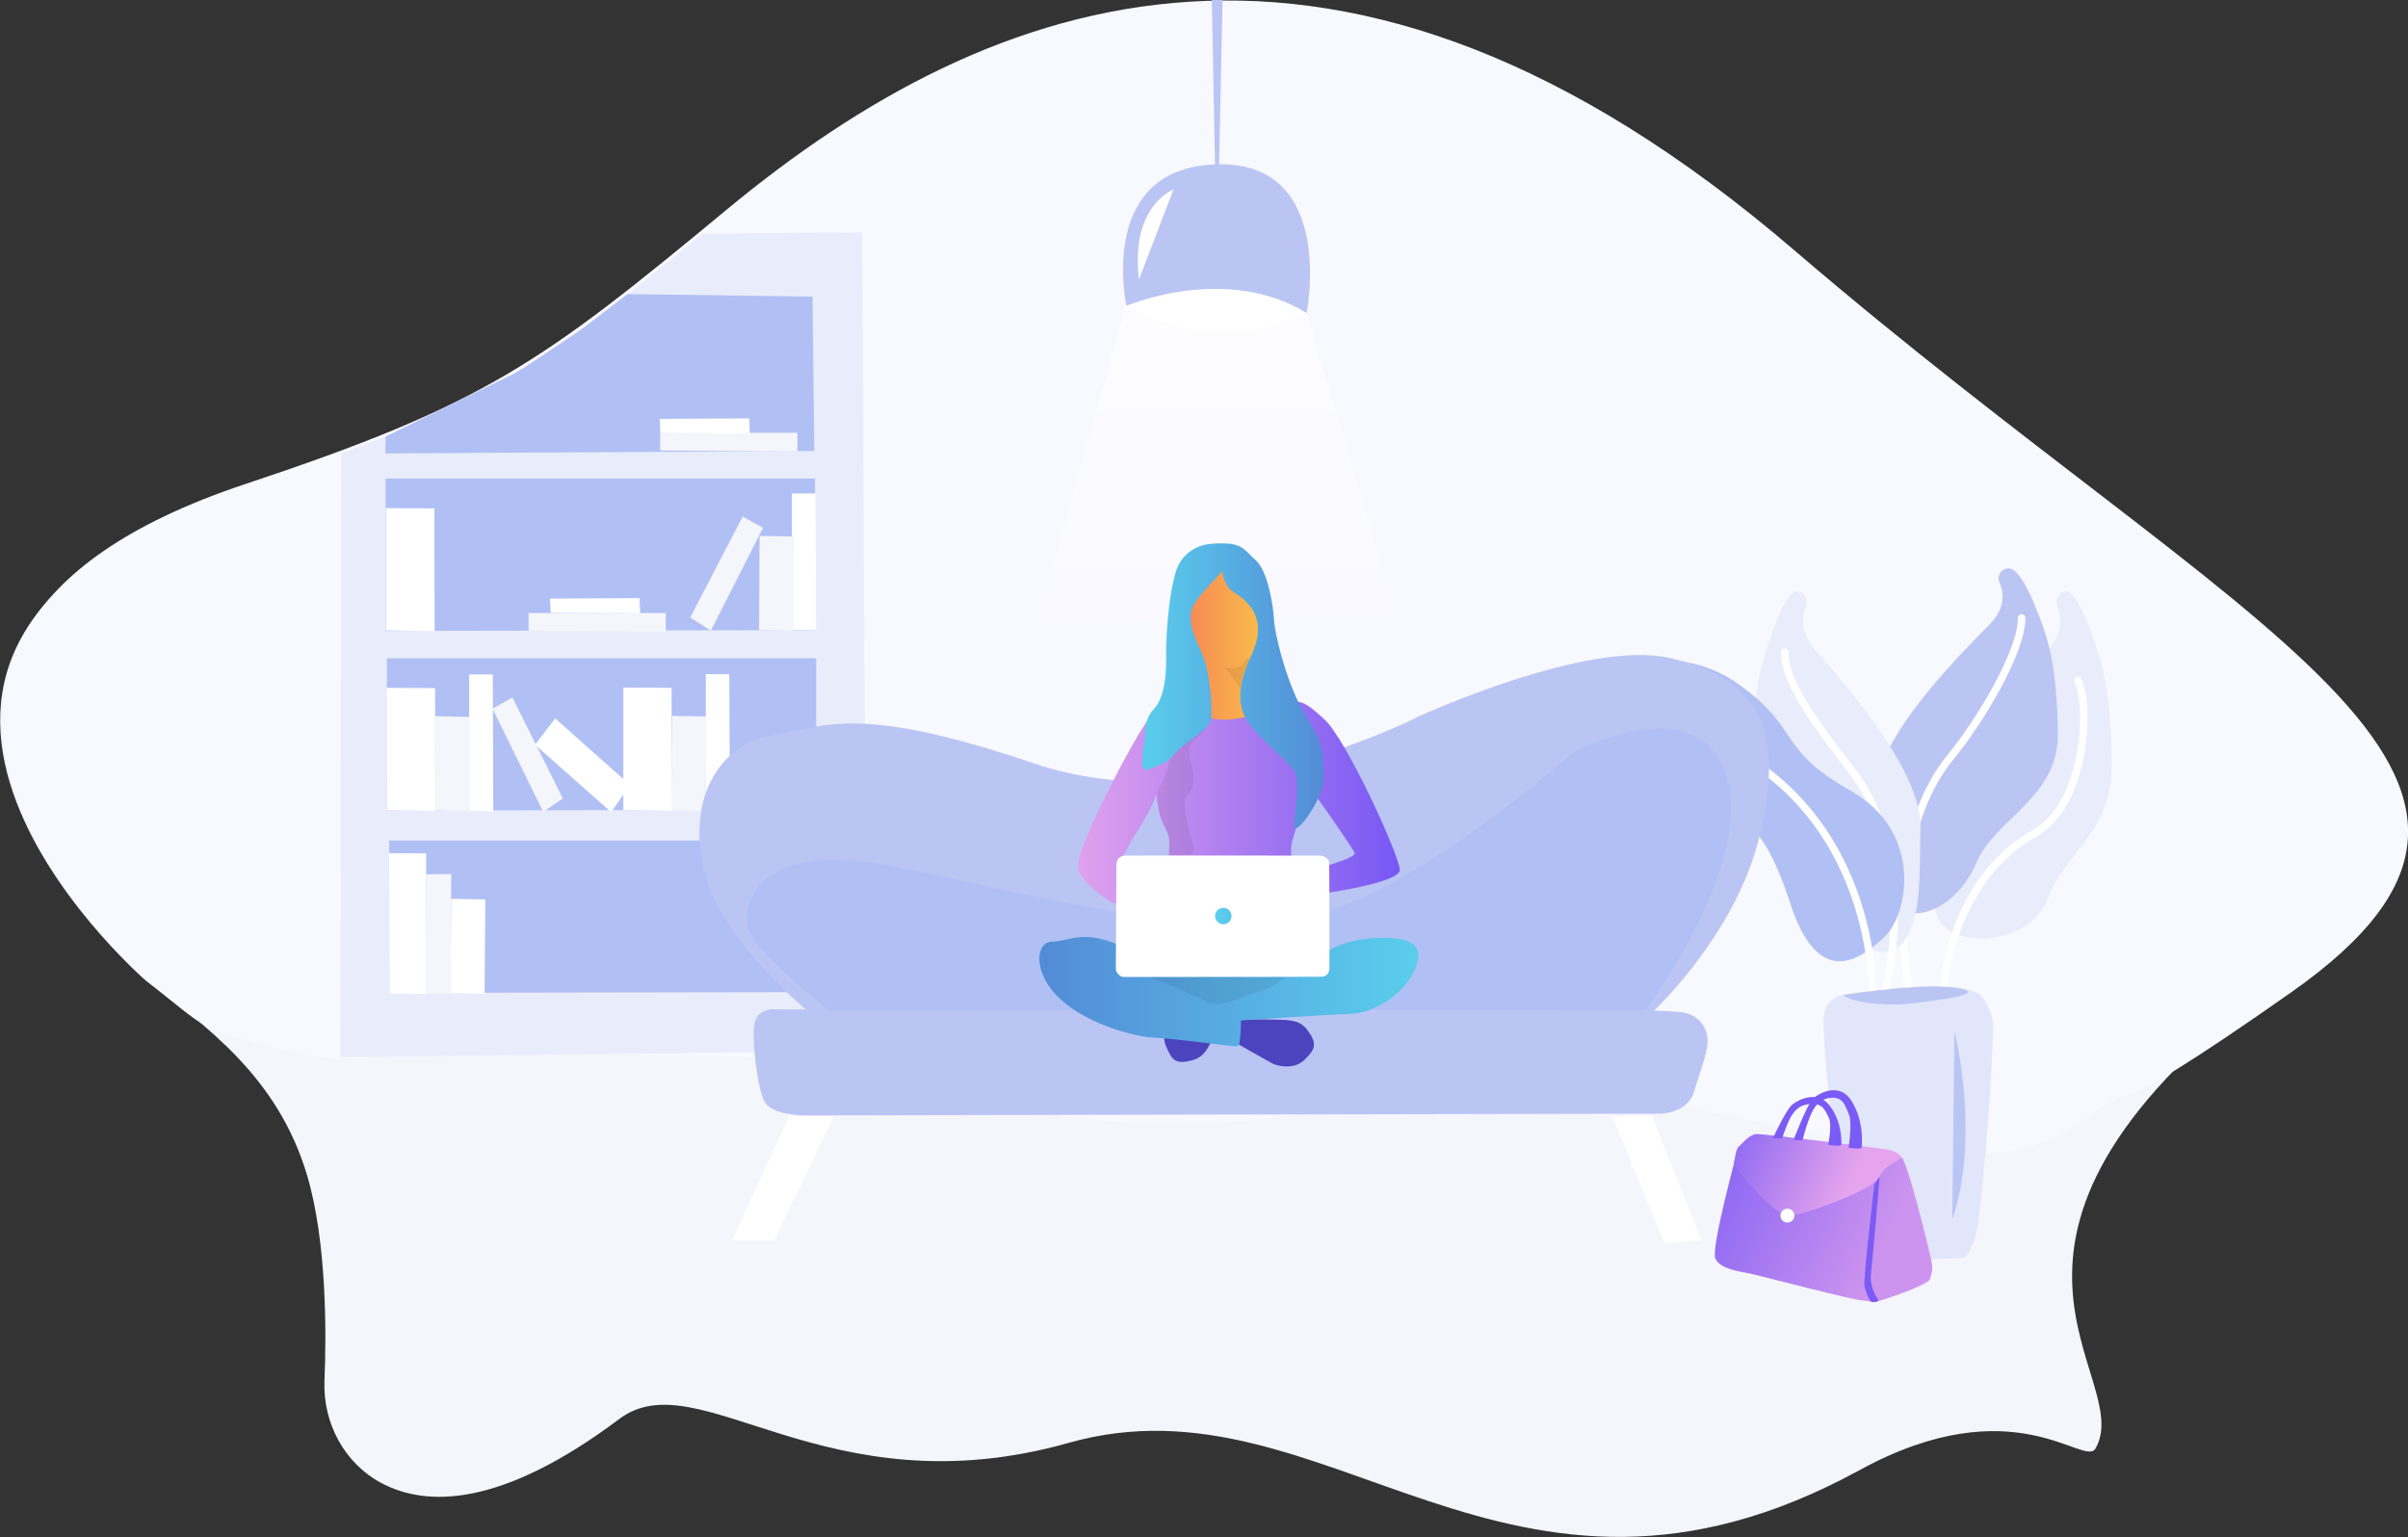 <?xml version="1.0" encoding="UTF-8"?>
<svg xmlns="http://www.w3.org/2000/svg" xmlns:xlink="http://www.w3.org/1999/xlink" version="1.1" id="Layer_1" x="0px" y="0px" viewBox="0 0 968.5 618.3" style="enable-background:new 0 0 968.5 618.3;" xml:space="preserve">
<rect x="0" y="0" width="968.5" height="618.3" fill="#333333" stroke="none"/>
<style type="text/css">
	.st0{fill:#F5F5FC;}
	.st1{fill:#F8F8FF;}
	.st2{fill:#E9EDFB;}
	.st3{fill:#B0C0F4;}
	.st4{fill:#FFFFFF;}
	.st5{fill:#E1E6FB;}
	.st6{fill:none;stroke:#FFFFFF;stroke-width:3;stroke-linecap:round;stroke-linejoin:round;}
	.st7{fill:#BAC5F4;}
	.st8{fill:url(#SVGID_1_);}
	.st9{fill:url(#SVGID_2_);}
	.st10{fill:url(#SVGID_3_);}
	.st11{fill:#7A5BF5;}
	.st12{fill:#4B44BE;}
	.st13{fill:url(#SVGID_4_);}
	.st14{fill:url(#SVGID_5_);}
	.st15{fill:url(#SVGID_6_);}
	.st16{fill:url(#SVGID_7_);}
	.st17{opacity:7.000000e-02;enable-background:new    ;}
	.st18{fill:url(#SVGID_8_);}
</style>
<title>bg5</title>
<g>
	<path class="st0" d="M57.1,393c0,0-151.6-132.9,39.5-195.7c95.3-31.3,117.7-47.4,191.8-108c106-86.8,244.9-136.9,425.5,16.1   s316.9,200.4,198,292.1c-133.7,103.1-52.3,156.1-69.1,185.2c-4.5,7.7-32.7-25.3-94.9,8.7c-141.7,77.5-213.8-40.4-318-11   c-98.3,27.8-148.8-33.6-180.8-9.6c-47.7,35.8-77.6,35.3-95.5,25.9c-15-7.9-23.8-24.2-23.1-41.3c0.8-19.4,0.9-55.8-6.9-82.3   C111.8,433.1,82.9,412.7,57.1,393z"></path>
	<path class="st1" d="M58.8,394.6c0,0-153.1-135.7,39.9-199.9c96.2-32,118.8-48.4,193.6-110.4c107-88.6,247.2-139.9,429.4,16.4   s324.3,211,199.8,298.5c-86.2,60.6-57,31-83.8,51.8c-57,44-186.6-38.7-291.8-8.6c-99.2,28.3-195.7-14-238.8-16.9   c-17.1-1.1-86-1.4-120.7-3.2c-19.4-1-40.8,7.5-67.8,1.1C78,413.7,84.9,414.7,58.8,394.6z"></path>
	<g id="books">
		<path class="st2" d="M223.3,142.3l-49.7,33.5c-0.7,0.4-1.8-6.7-2.5-6.4l-33.8,13l-0.4,242.9l211.5-2.6l-1.6-329.2L282.4,94    L223.3,142.3z"></path>
		<path class="st3" d="M206.9,150.2l-51.8,25.4l-0.1,6.8l172.5-1l-0.7-62.1l-74.4-1L235.8,131c-2.9,2.2-6.5,4.6-11,7.6    C217.3,143.5,212.8,146.8,206.9,150.2z"></path>
		<polygon class="st3" points="155.1,192.5 155.1,253.8 327.8,253.5 327.8,192.5   "></polygon>
		<polygon class="st3" points="155.6,264.8 155.6,326.1 328.2,325.7 328.3,264.8   "></polygon>
		<polygon class="st3" points="156.5,338.1 156.5,399.4 329.2,399.1 329.2,338.1   "></polygon>
		<polygon class="st4" points="215.2,299.6 223.3,289 253.4,315.8 245.8,326.7   "></polygon>
		<polygon class="st4" points="155.5,276.7 175,276.8 175.1,326.2 155.6,326   "></polygon>
		<polygon class="st0" points="198.1,285.1 206.1,280.6 226.4,321.2 218.5,326.6   "></polygon>
		<polygon class="st4" points="188.7,271.3 198.2,271.3 198.4,326.4 188.7,326.1   "></polygon>
		<polygon class="st0" points="175.1,288.1 188.9,288.4 188.7,326.3 174.9,326   "></polygon>
		<polygon class="st4" points="250.7,276.6 270.1,276.7 270.3,326.1 250.7,325.8   "></polygon>
		<polygon class="st4" points="283.9,271.2 293.3,271.2 293.6,326.2 283.8,326   "></polygon>
		<polygon class="st0" points="270.3,288 284.1,288.2 283.8,326.1 270,325.9   "></polygon>
		<polygon class="st4" points="156.5,343.2 171.4,343.3 171.5,399.9 156.6,399.6   "></polygon>
		<polygon class="st0" points="171.4,351.7 181.5,351.6 181.2,399.7 171.2,399.6   "></polygon>
		<polygon class="st4" points="181.5,361.6 195.2,361.8 194.9,399.7 181.1,399.5   "></polygon>
		<polygon class="st0" points="265.5,174.1 265.5,181.2 320.7,181.6 320.7,174.1   "></polygon>
		<polygon class="st4" points="265.4,168.5 265.6,174.2 301.6,174.4 301.3,168.3   "></polygon>
		<polygon class="st4" points="155.2,204.4 174.7,204.5 174.8,253.9 155.2,253.6   "></polygon>
		<polygon class="st0" points="306.9,212.3 298.7,207.8 277.6,248.4 285.9,253.7   "></polygon>
		<polygon class="st4" points="318.5,198.5 328,198.5 328.2,253.5 318.5,253.3   "></polygon>
		<polygon class="st0" points="305.5,215.6 319.3,215.8 319.1,253.7 305.3,253.5   "></polygon>
		<polygon class="st0" points="212.6,246.6 212.6,253.7 267.8,254.1 267.8,246.6   "></polygon>
		<polygon class="st4" points="221.2,240.8 221.5,246.5 257.5,246.7 257.2,240.6   "></polygon>
	</g>
	<g id="flower">
		<path class="st0" d="M745.5,495.6c0,0-16.6,19.6-3,20.1s41.5,16.3,46.8,2.2s16-21.2,9.5-22.8s-12.4-8.2-26.1-7.1    S745.5,495.6,745.5,495.6z"></path>
		<path class="st5" d="M741.2,400.3c0,0-7.8,0.8-7.8,10.5s5,93.1,24,94.8c12.3,1.1,25.4,1,31.9,0.4c2.8-0.3,5.5-8.7,6-12.1    c2.5-16.6,5.7-57,6.4-80.5c0.1-4.8-3.1-11.1-4.8-12.7C787.4,392,741.2,400.3,741.2,400.3z"></path>
		<path class="st2" d="M833.1,238.9c-3-2.8-7.2,1-5.6,4.9c1.5,3.8,2.6,10.3-3.5,17.3c-9.4,10.9-43.3,47.7-42.9,71.4s-7,30.3,0,39.3    s35.2,8.7,42.6-10.5s26.1-26.9,25.7-54.3s-3.6-39.4-7-48.8C840.4,252.3,837,242.6,833.1,238.9z"></path>
		<path class="st6" d="M781.8,396.8c0,0,3-42.9,36.5-61.6c21-11.7,22.4-52.3,17.4-61.5"></path>
		<path class="st7" d="M786.1,414.8c0,0,10.6,42.2-0.9,75.7"></path>
		<path class="st7" d="M810.2,229.6c-3.2-2.7-7.7,0.9-6,4.7c1.6,3.6,2.7,9.9-3.7,16.6c-10.1,10.4-46.3,45.6-46,68.3s0,35.9,7.5,44.5    s25,1.7,32.9-16.6s33.2-26.1,32.8-52.4c-0.4-26.2-3.9-37.7-7.5-46.7C818,242.3,814.4,233.1,810.2,229.6z"></path>
		<path class="st6" d="M767.8,397.7c0,0-11.8-58.3,16.9-93.4c11.5-14,28.5-42.1,28.4-55.7"></path>
		<path class="st2" d="M720.7,238.9c2.9-2.8,7.1,1,5.6,4.9c-1.5,3.8-2.5,10.3,3.5,17.3c9.3,10.9,42.9,47.7,42.6,71.4s0,37.5-7,46.6    s-23.1,1.8-30.4-17.4s-30.7-27.3-30.4-54.7s3.6-39.4,6.9-48.8C713.5,252.3,716.8,242.6,720.7,238.9z"></path>
		<path class="st6" d="M758.4,398.7c0,0,13.5-53-13.1-88c-10.6-14-27.7-34.8-27.5-48.3"></path>
		<path class="st3" d="M699.1,331.3c0,0-27.8,0.6-42.8-33.1s18.8-40.6,43.6-22.5s14.7,25.6,44.3,42.3s23.2,49.8,14,58.6    s-26.6,22.5-38.2-13.3S699.1,331.3,699.1,331.3z"></path>
		<path class="st6" d="M753.1,399.1c0,0,2-84.4-81.7-107.6"></path>
		<path class="st7" d="M741.2,400.3c0,0,34.1-5.5,47.4-2.6s-23.5,6.3-23.5,6.3S747.5,404.8,741.2,400.3z"></path>
	</g>
	<path class="st7" d="M327.8,409.2c0,0-38.4-30.3-44.9-60s7.6-50.3,28.1-53.5c20.5-3.2,33-13,104.9,11.4s154.7-18.9,154.7-18.9   s67.6-31.1,101-23.5c38,8.6,46.1,31.6,35.8,72.7s-45.3,72.2-45.3,72.2L327.8,409.2z"></path>
	<path class="st7" d="M310.4,406c0,0-6,0-7,6s1,25,4,31s17.1,5.7,17.1,5.7l342.9-0.7c0,0,11.4,0.1,14-9c2.1-7.3,5.1-14.6,5.4-19.7   c0.3-6-4-11.2-9.9-12c-3.7-0.5-7.5-0.7-11.2-0.7C639.6,406.6,310.4,406,310.4,406z"></path>
	<polygon class="st4" points="294.4,499 317.4,449 335.4,449 311.4,499  "></polygon>
	<polygon class="st4" points="648.4,449 669.4,500 684.4,499 664.4,449  "></polygon>
	<path class="st3" d="M333.7,406.6c0,0-31.6-24.4-33.1-34.5c-1.9-13.2,10-32.8,56.2-24.1s127.7,32.2,171.9,20.2   s99.8-62.4,103.8-65.1s51.3-25.9,62,9.5S662,406.2,662,406.2L333.7,406.6z"></path>
	<polygon class="st7" points="487.4,0 488.7,67.7 490.3,67.4 491.7,0  "></polygon>
	<path class="st7" d="M453.1,123.2c0,0-12.6-56.5,37.3-57.1c47.2-0.5,35.1,60,35.1,60L453.1,123.2z"></path>
	<path class="st4" d="M452.6,123.2c0,0,40.1-17.4,72.9,2.7C525.5,125.9,491,144.2,452.6,123.2z"></path>
	<path class="st4" d="M472,76.2c0,0-17.5,6.5-13.9,36.2"></path>
	
		<linearGradient id="SVGID_1_" gradientUnits="userSpaceOnUse" x1="489.356" y1="565.42" x2="489.656" y2="343.66" gradientTransform="matrix(1 0 0 -1 0 620)">
		<stop offset="0" style="stop-color:#FFFFFF"></stop>
		<stop offset="1" style="stop-color:#FFFFFF;stop-opacity:0"></stop>
	</linearGradient>
	<polygon class="st8" points="452.6,123.2 417.2,250.5 562,249.1 525.5,125.9  "></polygon>
</g>
<g id="bag">
	<title>Bag</title>
	
		<linearGradient id="SVGID_2_" gradientUnits="userSpaceOnUse" x1="2185.657" y1="-1407.42" x2="2270.786" y2="-1446.85" gradientTransform="matrix(1 0 0 -1 -1511.98 -945.56)">
		<stop offset="0" style="stop-color:#7A5BF5"></stop>
		<stop offset="1" style="stop-color:#CD94EF"></stop>
	</linearGradient>
	<path class="st9" d="M699.2,461.4c0,0-11.1,40.3-9.3,44.8c1.8,4.5,10.8,5.4,14.8,6.3c4,0.9,40.3,10.4,44,10.6s3.4,0.7,5,0.7   c1.6,0,21.8-6.8,22.5-9.2c0.7-2.4,1.3-4,0.7-7c-0.6-3-9.8-41.4-12.3-42.2S699.2,461.4,699.2,461.4z"></path>
	
		<linearGradient id="SVGID_3_" gradientUnits="userSpaceOnUse" x1="2198.825" y1="-1396.972" x2="2255.405" y2="-1423.182" gradientTransform="matrix(1 0 0 -1 -1511.98 -945.56)">
		<stop offset="0" style="stop-color:#7A5BF5"></stop>
		<stop offset="1" style="stop-color:#E5A4ED"></stop>
	</linearGradient>
	<path class="st10" d="M697.3,468.6c0,0,0.8-6.3,1.9-7.2c1.1-0.9,4.2-5,7.2-5.2c3-0.2,51.3,5.9,53.1,6.3s4.2,1.3,5,2.8   s-7,3.3-8.5,8.1s-29.1,14.9-35.9,15.6C713.3,489.7,697.3,468.6,697.3,468.6z"></path>
	<path class="st11" d="M713.1,457.8c0,0,5.2-11.3,7.7-13.4c2.2-1.9,10.1-6,14.9,0.1c5.4,6.9,4.9,14.9,4.9,15.9s-5.3,0.1-5.3,0.1   s1.7-8.2,0.2-11c-1.4-2.6-2.2-5.7-7.2-5.4c-5,0.3-6.8,3.1-8.3,5.7c-1.3,2.6-2.3,5.3-3.2,8.1C716.6,458.2,713.1,457.8,713.1,457.8z"></path>
	<path class="st11" d="M721.4,458.5c0,0,5.2-13.8,7.7-16.4c2.2-2.3,10.6-6.9,15.4,0.5c5.4,8.4,4.3,17.8,4.3,18.9s-5.3,0.2-5.3,0.2   s1.6-10,0.1-13.5c-1.4-3.2-2.2-7-7.1-6.6c-4.9,0.4-6.8,3.7-8.3,7c-1.3,3.2-2.3,6.5-3.2,9.9C725,459,721.4,458.5,721.4,458.5z"></path>
	<path class="st11" d="M753.9,476.2c0,0-4.6,38.7-4,41.3c0.6,2.6,2.1,6.3,3.2,6.3c1.1,0,2.9-0.2,2.2-1.1c-2.3-3.3-3.3-7.4-2.7-11.3   c0.7-6.3,3.4-38,3.4-38L753.9,476.2z"></path>
	<circle class="st4" cx="718.9" cy="489" r="2.8"></circle>
</g>
<g>
	<g id="woman">
		<g>
			<path class="st12" d="M527.2,416.4c-2.9-4.8-5.2-6-12.3-6.2c-7.1-0.2-16.5-0.1-16.5-0.1l-0.1,10.1c0,0,7.8,4.5,12,6.8     c0.2,0.1,0.9,0.5,1.4,0.8c0.7,0.3,1.5,0.6,2.3,0.8c4.1,0.9,7.9,0.4,10.6-2.2C527.5,423.4,530.1,421.2,527.2,416.4z"></path>
			<path class="st12" d="M473.7,407.5c-0.2,0.2-0.9,0.7-1.3,1c-0.6,0.5-1.1,1.2-1.6,1.8c-2.3,3.5-3.4,7.1-1.8,10.6     c1.7,3.8,2.8,7.1,8.2,6.1c5.4-0.9,7.5-2.6,10.4-9s6.3-15.3,6.2-15.3l-9.3-3.8C484.4,398.9,477.3,404.5,473.7,407.5z"></path>
		</g>
		
			<linearGradient id="SVGID_4_" gradientUnits="userSpaceOnUse" x1="1277.946" y1="-775.91" x2="1125.473" y2="-775.91" gradientTransform="matrix(1 0 0 -1 -707.48 -376.98)">
			<stop offset="0" style="stop-color:#5ACEED"></stop>
			<stop offset="1" style="stop-color:#538BD6"></stop>
		</linearGradient>
		<path class="st13" d="M499.1,410.5c0,0,0.1,10.2-1.5,10.4c-1.7,0.2-24.5-3.1-33.6-3.5c-9.1-0.5-29.7-6.4-39.8-17.8    c-8.8-9.9-7.4-20.8-0.9-20.8s12.4-5.5,28.8,2.3c16.4,7.8,33.8,9.1,43.6,8.4c9.8-0.8,37.2-5.8,39.3-7.4c2.1-1.6,12.4-6,26.7-4.5    s7.5,12.9,4.5,17.3c-4.2,6.1-14.2,12.6-22.6,12.9S499.1,410.5,499.1,410.5z"></path>
		
			<linearGradient id="SVGID_5_" gradientUnits="userSpaceOnUse" x1="469.584" y1="411.077" x2="554.636" y2="411.077" gradientTransform="matrix(1 0 0 1 0 -120)">
			<stop offset="0" style="stop-color:#F87B58"></stop>
			<stop offset="0.5" style="stop-color:#F8C548"></stop>
			<stop offset="1" style="stop-color:#F89C51"></stop>
		</linearGradient>
		<path class="st14" d="M482.1,232.8c-4.8,1.8-10.9,25.6-10.9,25.6l-0.1-0.1l-0.7,3.3l-0.8,4.3l1.6,25.9l15.6,7.8l35.7,9.6l9.9,14.1    c0,0,22.1,22.5,22.3,24.1c0.1,1.6-23.8,9.5-26.1,9.8c-5.5,0.8,35.2-9.1,22.1-24.9c-5.5-6.8-13.7-27.1-29.8-40.6    c-9.3-7.8-6.7-29.9-10-43.9c-4.1-17.5-6.7-22.8-10.8-22.8C496.4,225,491.2,229.4,482.1,232.8"></path>
		
			<linearGradient id="SVGID_6_" gradientUnits="userSpaceOnUse" x1="433.493" y1="-38.747" x2="562.903" y2="-38.747" gradientTransform="matrix(1 0 0 -1 0 292)">
			<stop offset="0" style="stop-color:#E1A1ED"></stop>
			<stop offset="1" style="stop-color:#7658F4"></stop>
		</linearGradient>
		<path class="st15" d="M532.7,289.4c-7.5-6.9-10-8.5-16.6-6.2s-9.8,4.5-18.7,5.9c-5.5,1-11.2,0.2-16.3-2l-18.4,1.8    c-2.3-0.3-28.5,48.9-29.2,59.1c-0.4,6.3,13.9,16,17.8,16.9c1.6,0.4,4.5-15.1,5.4-16.5l-6-1.8c1.1-2.7,4.7-9.3,7.1-12.8    c0.7-1.1,6.4-10.5,7.2-14.1c0.1,0.3,1,7.1,1.8,9.3c1.5,4,3.5,6.3,3.5,9.5s-0.4,16-2.7,21.7c-2.3,5.7-5.7,19-5.7,19l58.9-0.3    c0,0-2.1-25.3-1.3-34c0,0-0.9-3.5,0.8-8.6c2.9-8.4,3.7-20.8,3.2-22.8c-0.7-3.1,17.3,22.9,21.3,29.4c1.7,2.7-20.8,7.5-22.6,9.6    c-1.9,2.2,1.9,8.1,1.9,8.1s39.1-4.8,38.9-10.7S541.4,297.3,532.7,289.4z"></path>
		
			<linearGradient id="SVGID_7_" gradientUnits="userSpaceOnUse" x1="459.42" y1="16.222" x2="532.323" y2="16.222" gradientTransform="matrix(1 0 0 -1 0 292)">
			<stop offset="0" style="stop-color:#5ACEED"></stop>
			<stop offset="1" style="stop-color:#538BD6"></stop>
		</linearGradient>
		<path class="st16" d="M486.8,218.8c0,0-10.9,0.4-14.1,11.9c-3.2,11.5-3.6,27.5-3.7,30c-0.1,2.6,1.1,18-4.8,24.4    c-5.1,5.5-3,10.9-4.3,15.3l-0.6,7.3c0.1,0.9,0.7,1.6,1.6,1.9c0.8,0.2,3.5-1,4-1.2c6.8-2.7,6.8-4.9,9.4-7.1c2.1-1.8,8-6,9.8-7.6    c1.8-1.7,3-3.1,3.1-5.2c0.3-10.6-1.5-20.5-3.8-25.7c-2.3-5.2-6.8-14-3.1-19.8c3.7-5.8,10.5-11.7,10.9-13.1s0.6,5.6,4.7,8.1    c4.1,2.5,7.6,5.9,8.9,9.3c1.1,2.8,2.5,7.6-1.4,16c-3.9,8.3-7.1,19-1.6,26.9c5.5,7.9,17.1,16.5,19,20.5c2.1,4.4,0.1,14.8-0.3,21.1    c-0.4,6.3,12.3-10.9,11.9-19.1s1-11.7-6.9-24.2s-12.9-34-13.1-39.2c-0.2-5.2-2.5-19.6-7.2-23.8c-4.1-3.5-5-6.9-13.3-6.9    C490.1,218.5,488.5,218.6,486.8,218.8"></path>
		<path class="st17" d="M461.9,392.7l55.2,0.3c0,0-6.5,5.1-9.6,5.6s-16.4,7.2-21.4,4.7C482.7,401.4,461.9,392.7,461.9,392.7z"></path>
		<path class="st17" d="M492.7,268.6c0,0,5.2,1.3,7.3-1.7c4.8-6.8,0.4,3.5,0.4,3.5s-1.4,4-1.3,6    C499.2,278.4,493.6,268.9,492.7,268.6"></path>
		<path class="st17" d="M472.1,303.6c-0.6,0.8-1.6,1.4-2,3.4c-0.8,3.2-1.7,6.8-3.9,10.1c-1.3,1.9-0.6,9.5,1.6,14.2    c0.6,1.4,2.6,4.9,2.5,5.7l-0.1,6.9h5.9c0,0,5.1,0.5,4-3.6c-0.9-3.7-5.7-17.5-2.5-20.5c6.1-5.6-1.6-16.8,1.3-20.4    c2.5-3.1,6-5.3,6-6.4c0-0.4-0.9,0.9-1.6,1.3c-1.2,0.9-1.8,1.6-2.9,2.2c-1.1,0.7-2.8,1.9-3.9,2.8    C474.8,300.7,473.4,302.1,472.1,303.6z"></path>
	</g>
	<g id="laptop">
		<path class="st4" d="M449,347.9c0,0,0-3.6,3.5-3.7c3.5-0.1,78.7,0,78.7,0s3.3,0.4,3.4,3.1c0.1,2.7,0.1,42.4,0.1,42.4    s0,3.1-3.2,3.2s-79.9,0.1-79.9,0.1s-2.9-0.7-2.8-3.6C448.8,386.4,449,347.9,449,347.9z"></path>
		
			<linearGradient id="SVGID_8_" gradientUnits="userSpaceOnUse" x1="495.308" y1="-484.519" x2="488.811" y2="-484.519" gradientTransform="matrix(1 0 0 -1 0 -116)">
			<stop offset="0" style="stop-color:#59C2E9"></stop>
			<stop offset="1" style="stop-color:#5BD3EF"></stop>
		</linearGradient>
		<circle class="st18" cx="492" cy="368.5" r="3.3"></circle>
	</g>
</g>
</svg>
